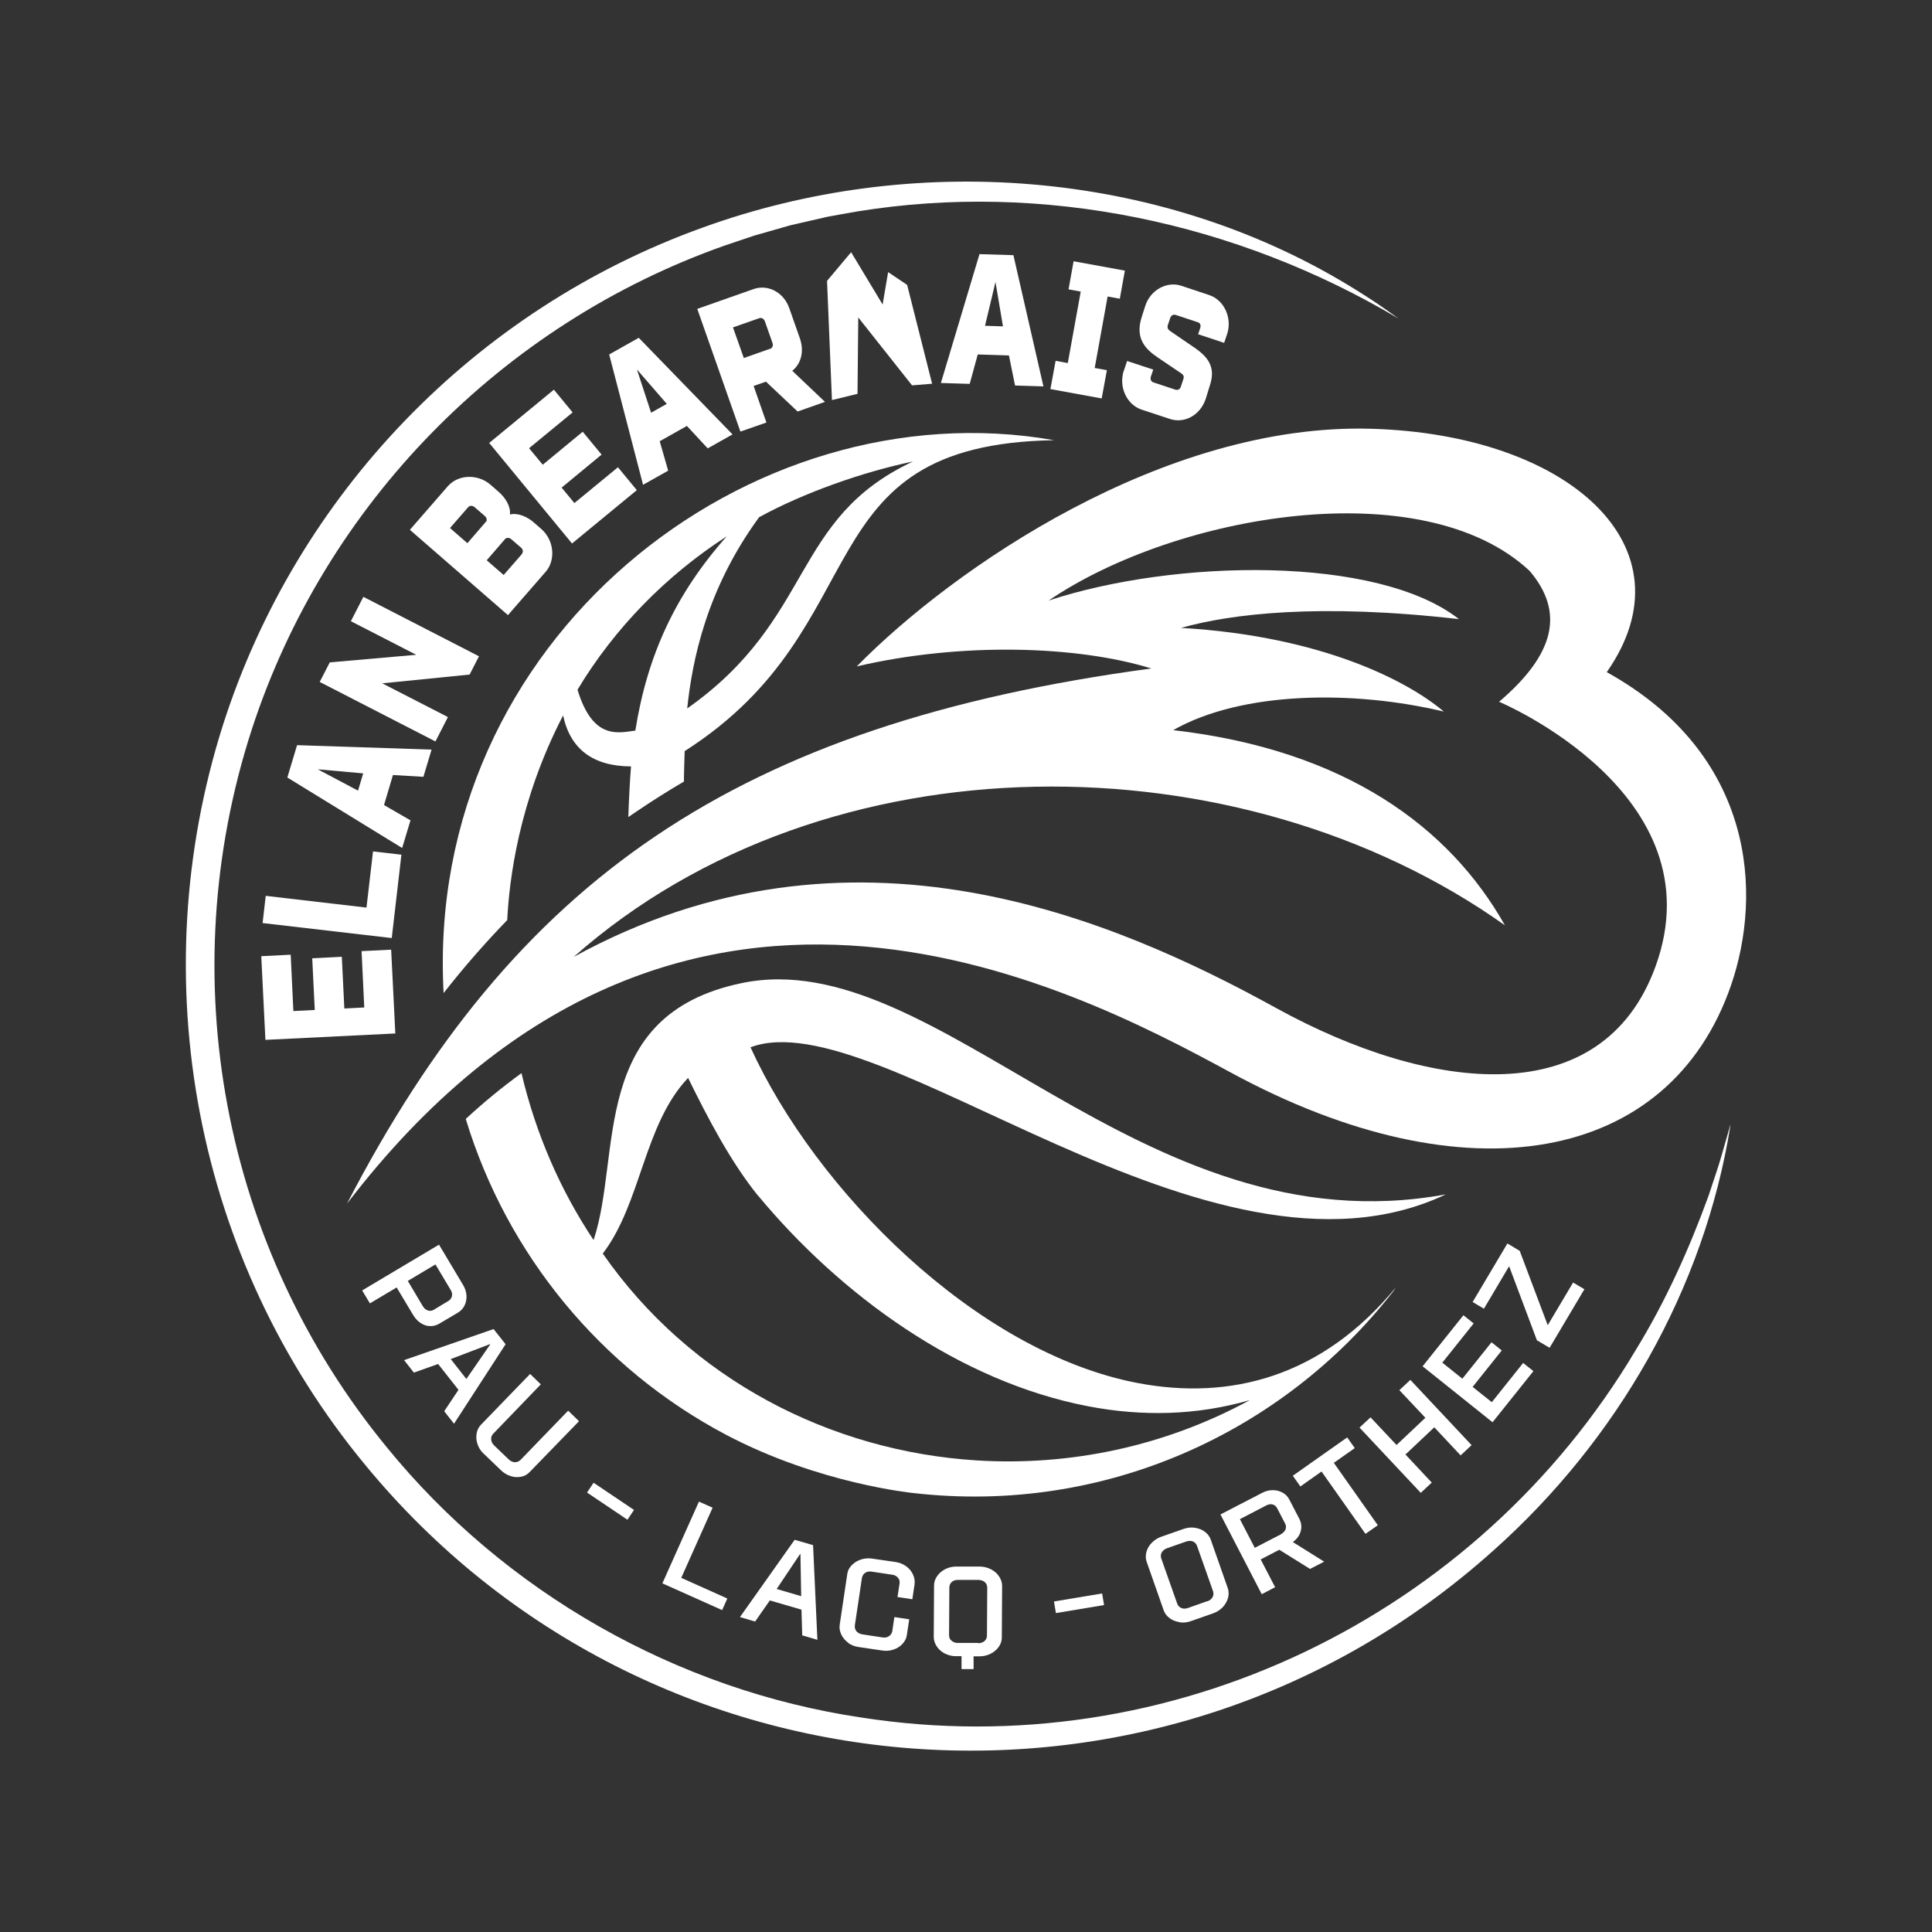<svg xmlns="http://www.w3.org/2000/svg" id="Calque_1" data-name="Calque 1" viewBox="0 0 130 130"><rect x="0" y="0" width="130" height="130" fill="#333333" stroke="none"/><defs><style> .cls-1 { fill: #fff; } </style></defs><g id="Vecto"><path class="cls-1" d="M116.44,75.71c-1.76,11.02-7.62,21.19-15.93,28.6-22.31,20.05-56.86,17.42-75.92-5.72-11.48-13.87-15.03-32.7-9.58-49.83,4.97-15.51,16.95-27.94,32.28-33.45,14.07-5.1,30.49-3.93,43.37,3.84.84.51,1.81,1.12,2.61,1.69,0,0,.84.6.84.6-10.89-6.48-23.92-9.25-36.44-7.21-.51.08-1.5.27-2.01.36-.76.17-1.72.39-2.48.57,0,0-.49.14-.49.14l-1.96.56-1.93.65c-15.05,5.3-26.94,17.43-31.87,32.61-5.37,16.6-1.98,34.79,9.11,48.28,7.93,9.74,19.51,16.33,31.93,18.17,20.72,3.23,41.4-6.74,52.09-24.72,2.01-3.27,3.61-6.82,4.92-10.43.27-.85.63-1.84.87-2.7.19-.66.38-1.33.57-1.99h0Z"></path><g><g><path class="cls-1" d="M17.86,69.98l-.28-5.64,1.98-.1.18,3.79,1.44-.07-.17-3.48,1.99-.1.17,3.48,1.34-.07-.18-3.79,1.99-.1.28,5.64-8.74.43Z"></path><path class="cls-1" d="M17.67,62.11l.21-1.83,6.78.79.44-3.78,1.91.22-.65,5.61-8.69-1.01Z"></path><path class="cls-1" d="M19.33,52.33l.66-2.19,9.05.3-.55,1.83-2.05-.12-.6,2.02,1.78,1.03-.56,1.86-7.72-4.74ZM24.44,52.04l-2.99-.27h-.06s2.7,1.43,2.7,1.43l.35-1.16Z"></path><path class="cls-1" d="M21.51,45.89l.68-1.32,5.82-.51-4.4-2.26.84-1.64,7.78,4-.63,1.23-5.88.59,4.42,2.27-.84,1.64-7.78-4Z"></path><path class="cls-1" d="M27.58,35.65l2.55-2.93c.71-.81,2.03-.84,2.88-.1l.56.49c.46.4.81,1,.74,1.51.52-.13,1.15.14,1.58.51l.53.46c.88.77.97,2.1.31,2.87l-2.55,2.93-6.6-5.74ZM32.73,35.1c.04-.15.02-.27-.11-.38l-.68-.59c-.15-.13-.33-.12-.44,0l-1.22,1.4,1.17,1.02,1.27-1.47ZM35.11,37.28c.11-.13.09-.31-.05-.43l-.66-.57c-.12-.1-.24-.11-.38-.05l-1.27,1.47,1.14.99,1.22-1.4Z"></path><path class="cls-1" d="M32.91,29.81l4.36-3.59,1.26,1.53-2.93,2.41.92,1.11,2.69-2.22,1.27,1.54-2.69,2.22.86,1.04,2.93-2.41,1.27,1.54-4.36,3.59-5.56-6.75Z"></path><path class="cls-1" d="M40.99,23.85l1.99-1.12,6.31,6.5-1.67.94-1.4-1.51-1.83,1.03.57,1.98-1.69.95-2.28-8.77ZM44.87,27.18l-1.97-2.27-.04-.04.95,2.9,1.05-.59Z"></path><path class="cls-1" d="M46.93,20.78l3.78-1.33c.96-.34,2.03.22,2.4,1.29l.71,2.02c.31.89.08,1.72-.51,2.19l2.2,2.09-1.84.65-2.13-2.01-.83.29.86,2.46-1.75.61-2.9-8.25ZM51.81,23.48c.16-.06.23-.22.17-.4l-.51-1.45c-.07-.19-.22-.27-.38-.22l-1.77.62.73,2.06,1.76-.62Z"></path><polygon class="cls-1" points="55.65 18.9 57.27 16.97 59.39 20.49 59.76 18.31 61.04 19.17 62.72 25.82 61.37 25.93 57.75 21.36 57.7 26.5 55.98 26.92 55.65 18.9"></polygon><path class="cls-1" d="M65.9,17.1l2.29.07,2.02,8.83-1.91-.06-.41-2.02-2.1-.07-.54,1.98-1.94-.06,2.6-8.68ZM67.49,21.97l-.5-2.96v-.06s-.71,2.97-.71,2.97l1.21.04Z"></path><path class="cls-1" d="M71.03,24.28l.82.15.87-4.81-.82-.15.34-1.89,3.45.63-.34,1.89-.82-.15-.87,4.81.82.15-.35,1.9-3.45-.63.35-1.9Z"></path><path class="cls-1" d="M75.63,24.92l.21-.63,1.76.58-.16.47c-.06.19.02.34.17.39l1.48.49c.16.05.31-.02.37-.21l.17-.52c.06-.17-.02-.29-.15-.37l-1.57-1.06c-.83-.56-1.55-1.28-1.09-2.72l.24-.75c.33-1.06,1.44-1.69,2.43-1.36l1.89.63c.98.33,1.55,1.53,1.19,2.62l-.2.59-1.75-.58.14-.42c.06-.19,0-.34-.17-.39l-1.48-.49c-.16-.05-.31.03-.37.21l-.16.48c-.06.17.03.31.15.39l1.64,1.12c.98.67,1.43,1.37,1.04,2.54l-.28.91c-.38,1.13-1.46,1.67-2.41,1.35l-1.91-.63c-1.01-.34-1.55-1.55-1.19-2.63Z"></path></g><g><path class="cls-1" d="M29.54,83.75l1.63,2.73c.13.22.2.45.22.69.01.24-.03.47-.13.67-.1.2-.24.36-.44.48l-1.25.74c-.2.12-.42.18-.64.17-.22,0-.43-.08-.63-.21-.2-.13-.36-.31-.49-.52l-1.12-1.87-1.8,1.07-.52-.87,5.17-3.08ZM28.45,87.89c.09.15.2.24.34.29.14.04.27.03.4-.05l.98-.59c.13-.08.21-.19.24-.33.03-.14,0-.28-.09-.42l-1.02-1.71-1.86,1.11,1.01,1.7Z"></path><path class="cls-1" d="M33.22,89.44l.8,1.01-3.47,5.35-.66-.84.96-1.44-1.37-1.74-1.63.58-.66-.84,6.02-2.09ZM31.38,92.79l1.6-2.32v-.03s-2.65,1.01-2.65,1.01l1.06,1.35Z"></path><path class="cls-1" d="M32.13,97.17c-.08-.24-.1-.47-.06-.71.04-.24.14-.44.3-.6l3.3-3.41.72.7-3.2,3.32c-.11.11-.15.24-.14.39.01.15.08.28.2.4l.98.94c.12.12.26.18.41.19.15,0,.27-.05.38-.15l3.21-3.32.73.71-3.32,3.42c-.16.17-.36.28-.59.32-.23.04-.46.03-.7-.05-.24-.08-.44-.2-.62-.37l-1.2-1.15c-.19-.18-.32-.39-.4-.63Z"></path><path class="cls-1" d="M39.94,99.77l2.72,1.83-.44.66-2.72-1.83.44-.66Z"></path><path class="cls-1" d="M47.03,101.04l.92.41-2.11,4.72,3.1,1.39-.35.78-4.02-1.8,2.46-5.5Z"></path><path class="cls-1" d="M53.47,103.61l1.24.36.29,6.37-1.02-.3-.05-1.73-2.13-.62-.99,1.42-1.02-.3,3.68-5.2ZM53.91,107.41l-.05-2.82-.02-.03-1.58,2.36,1.64.48Z"></path><path class="cls-1" d="M57.08,110.54c-.21-.15-.36-.33-.47-.55-.1-.22-.14-.43-.11-.65l.51-3.42c.03-.23.13-.43.3-.6s.37-.3.61-.38c.24-.08.48-.1.73-.07l1.64.24c.25.04.48.13.68.28.21.15.36.33.46.55.1.22.14.43.11.65l-.15,1.02-1-.15.14-.91c.02-.15-.01-.28-.11-.39-.09-.11-.22-.18-.38-.2l-1.4-.21c-.16-.02-.3,0-.42.08-.12.08-.19.19-.22.33l-.48,3.21c-.01.1,0,.19.04.28.04.09.1.16.18.21.08.06.17.09.27.11l1.38.21c.16.02.3,0,.42-.08.12-.08.2-.19.23-.34l.14-.95,1,.15-.16,1.06c-.03.22-.13.42-.3.6-.16.18-.37.3-.61.38-.24.08-.49.1-.74.06l-1.63-.24c-.25-.04-.48-.13-.68-.28Z"></path><path class="cls-1" d="M64.69,111.44h-.4c-.25,0-.49-.07-.72-.18-.23-.12-.41-.28-.54-.48-.13-.2-.2-.41-.2-.64l.02-3.45c0-.23.07-.44.21-.64.14-.2.32-.35.55-.47.23-.11.47-.17.72-.17h1.64c.25.01.49.07.72.19.23.12.41.28.54.48.13.2.2.41.2.64l-.02,3.45c0,.24-.07.45-.21.65-.14.19-.32.35-.55.46-.23.11-.47.17-.72.17h-.42s0,.86,0,.86h-.81s0-.87,0-.87ZM65.81,110.57c.17,0,.31-.05.43-.14.11-.1.17-.22.17-.37l.02-3.21c0-.16-.05-.29-.16-.39-.11-.1-.25-.14-.41-.15h-1.39c-.17-.01-.31.04-.42.13-.11.1-.17.22-.17.38l-.02,3.21c0,.15.05.28.17.37.11.1.25.15.42.15h1.38Z"></path><path class="cls-1" d="M70.92,107.76l3.24-.54.13.78-3.24.54-.13-.78Z"></path><path class="cls-1" d="M79.37,109.15c-.25-.04-.48-.12-.67-.27-.19-.14-.33-.32-.4-.53l-1.14-3.25c-.08-.22-.08-.44-.02-.67.06-.23.18-.44.36-.62.18-.18.39-.32.62-.4l1.54-.54c.24-.08.49-.11.74-.07.25.04.48.12.67.27.19.14.33.32.4.53l1.14,3.25c.08.22.08.45.02.68-.07.23-.19.44-.36.62-.18.18-.39.32-.62.4l-1.54.54c-.24.08-.49.11-.74.07ZM81.24,107.75c.16-.06.28-.15.35-.28.07-.13.08-.26.03-.41l-1.07-3.03c-.05-.15-.15-.25-.28-.31-.14-.05-.28-.05-.44,0l-1.31.46c-.16.06-.27.15-.35.28-.07.13-.08.27-.03.41l1.07,3.03c.05.14.14.24.28.3s.29.05.44,0l1.3-.46Z"></path><path class="cls-1" d="M82.13,101.9l2.82-1.46c.23-.12.46-.17.7-.17.24,0,.46.06.66.17.2.11.35.27.45.47l.67,1.29c.14.28.17.56.09.84-.08.29-.26.53-.53.72l2.11,1.32-.95.49-2.07-1.29-1.25.65.97,1.87-.9.47-2.77-5.35ZM86.19,103.23c.15-.08.26-.19.31-.32.05-.13.04-.27-.03-.4l-.53-1.02c-.07-.14-.18-.22-.31-.26-.14-.03-.28-.01-.43.07l-1.77.92,1,1.93,1.76-.91Z"></path><path class="cls-1" d="M88.93,99.01l-1.43,1.01-.51-.72,3.66-2.58.51.72-1.41.99,2.96,4.2-.83.58-2.96-4.2Z"></path><path class="cls-1" d="M91.48,96.06l.74-.69,1.75,1.86,1.94-1.83-1.75-1.86.74-.69,4.12,4.39-.74.69-1.77-1.89-1.94,1.83,1.77,1.89-.74.69-4.12-4.39Z"></path><path class="cls-1" d="M95.72,91.94l2.75-3.44.69.55-2.11,2.64,1.35,1.08,1.96-2.45.69.55-1.96,2.45,1.29,1.03,2.11-2.64.69.55-2.75,3.44-4.7-3.76Z"></path><path class="cls-1" d="M103.41,90.17l-1.85-4.93-.02-.03-1.69,2.85-.76-.45,2.34-3.94.83.5,1.86,4.94.03.05,1.7-2.86.76.45-2.34,3.94-.86-.51Z"></path></g></g><g><path class="cls-1" d="M34.13,61.91c.13-2.63.76-7.99,3.76-13.77.48,2.27,2.02,3.42,4.57,3.43-.07.82-.15,2.37-.18,3.41.23-.16.46-.32.69-.47.99-.67,2.01-1.31,3.05-1.92,0-.63.04-1.67.05-2.05,13.24-8.44,7.84-20.64,24.86-20.92-20.52-3.61-42.38,13.4-41.08,37.2,1.37-1.75,2.8-3.38,4.28-4.91ZM61.44,31.05c-8.26,3.86-6.59,10.56-15.2,16.62.34-3.21,1.28-8,4.84-12.87,3.04-1.66,6.97-3.04,10.36-3.75ZM48.9,36.09c-3.44,3.88-5.34,7.98-6.15,13.07-1.15.15-2.86.65-3.89-2.75,2.49-4.15,5.98-7.7,10.04-10.32ZM97.27,80.37c-20.61,3.77-34.15-16.96-47.36-14.22-10.32,2.14-8.05,11.58-9.97,17.29-2.22-3.33-3.88-7.12-4.85-11.23-1.28.93-2.53,1.95-3.75,3.08,2.76,9.1,9.07,16.79,17.51,21.25,6.25,3.3,12.57,3.92,12.67,3.93,12.81,1.45,24.82-4.08,32.22-13.57.06-.09.13-.19.19-.28-4.99,6.06-11.18,7.62-17.38,6.44-10.89-2.08-21.68-12.99-26.05-22.59,8.59-3.23,30.86,17.41,46.76,9.91ZM51.01,80.45c5.52,6.66,13.53,12.52,22.24,14.18,3.56.68,7.22.63,10.85-.42-5.77,3.14-12.14,4.44-18.35,4.06-9.87-.61-19.31-5.46-25.19-13.92,2.6-3.41,2.76-8.69,5.74-11.82,1.29,2.63,2.86,5.65,4.71,7.93Z"></path><path class="cls-1" d="M108.12,45.22c5.88-8.41-2.55-16-15.88-16.37-13.93-.39-28.11,9.39-34.59,15.99,7.03-1.64,14.84-1.4,19.82.14-28,3.77-42.85,14.27-54.12,36.01,21.95-28.64,48.56-14.74,59.47-8.82,15.9,8.63,29.53,6.1,33.66-5.88,2.12-6.17,1.61-15.53-8.36-21.06ZM111.4,65.02c-3.57,9.85-15.09,8.55-25.51,2.82-10.93-6.02-28.63-13.69-47.29-3.45,17.03-15.07,44.89-14.76,62.66-2.13-3.71-6.58-10.71-11.8-22.32-13.13,4.63-2.63,12.13-2.7,18.21-1.25-2.4-2.04-8.2-5.08-17.68-5.63,3.37-.95,9.3-1.67,18.7-.59-5.47-4.29-19.08-4.06-27.61-1.25,8.58-5.84,25.21-8.69,32.37-1.99,2.35,2.77,1.71,5.59-2.06,8.8,0,0,14.75,6.17,10.53,17.8Z"></path></g></g></svg>